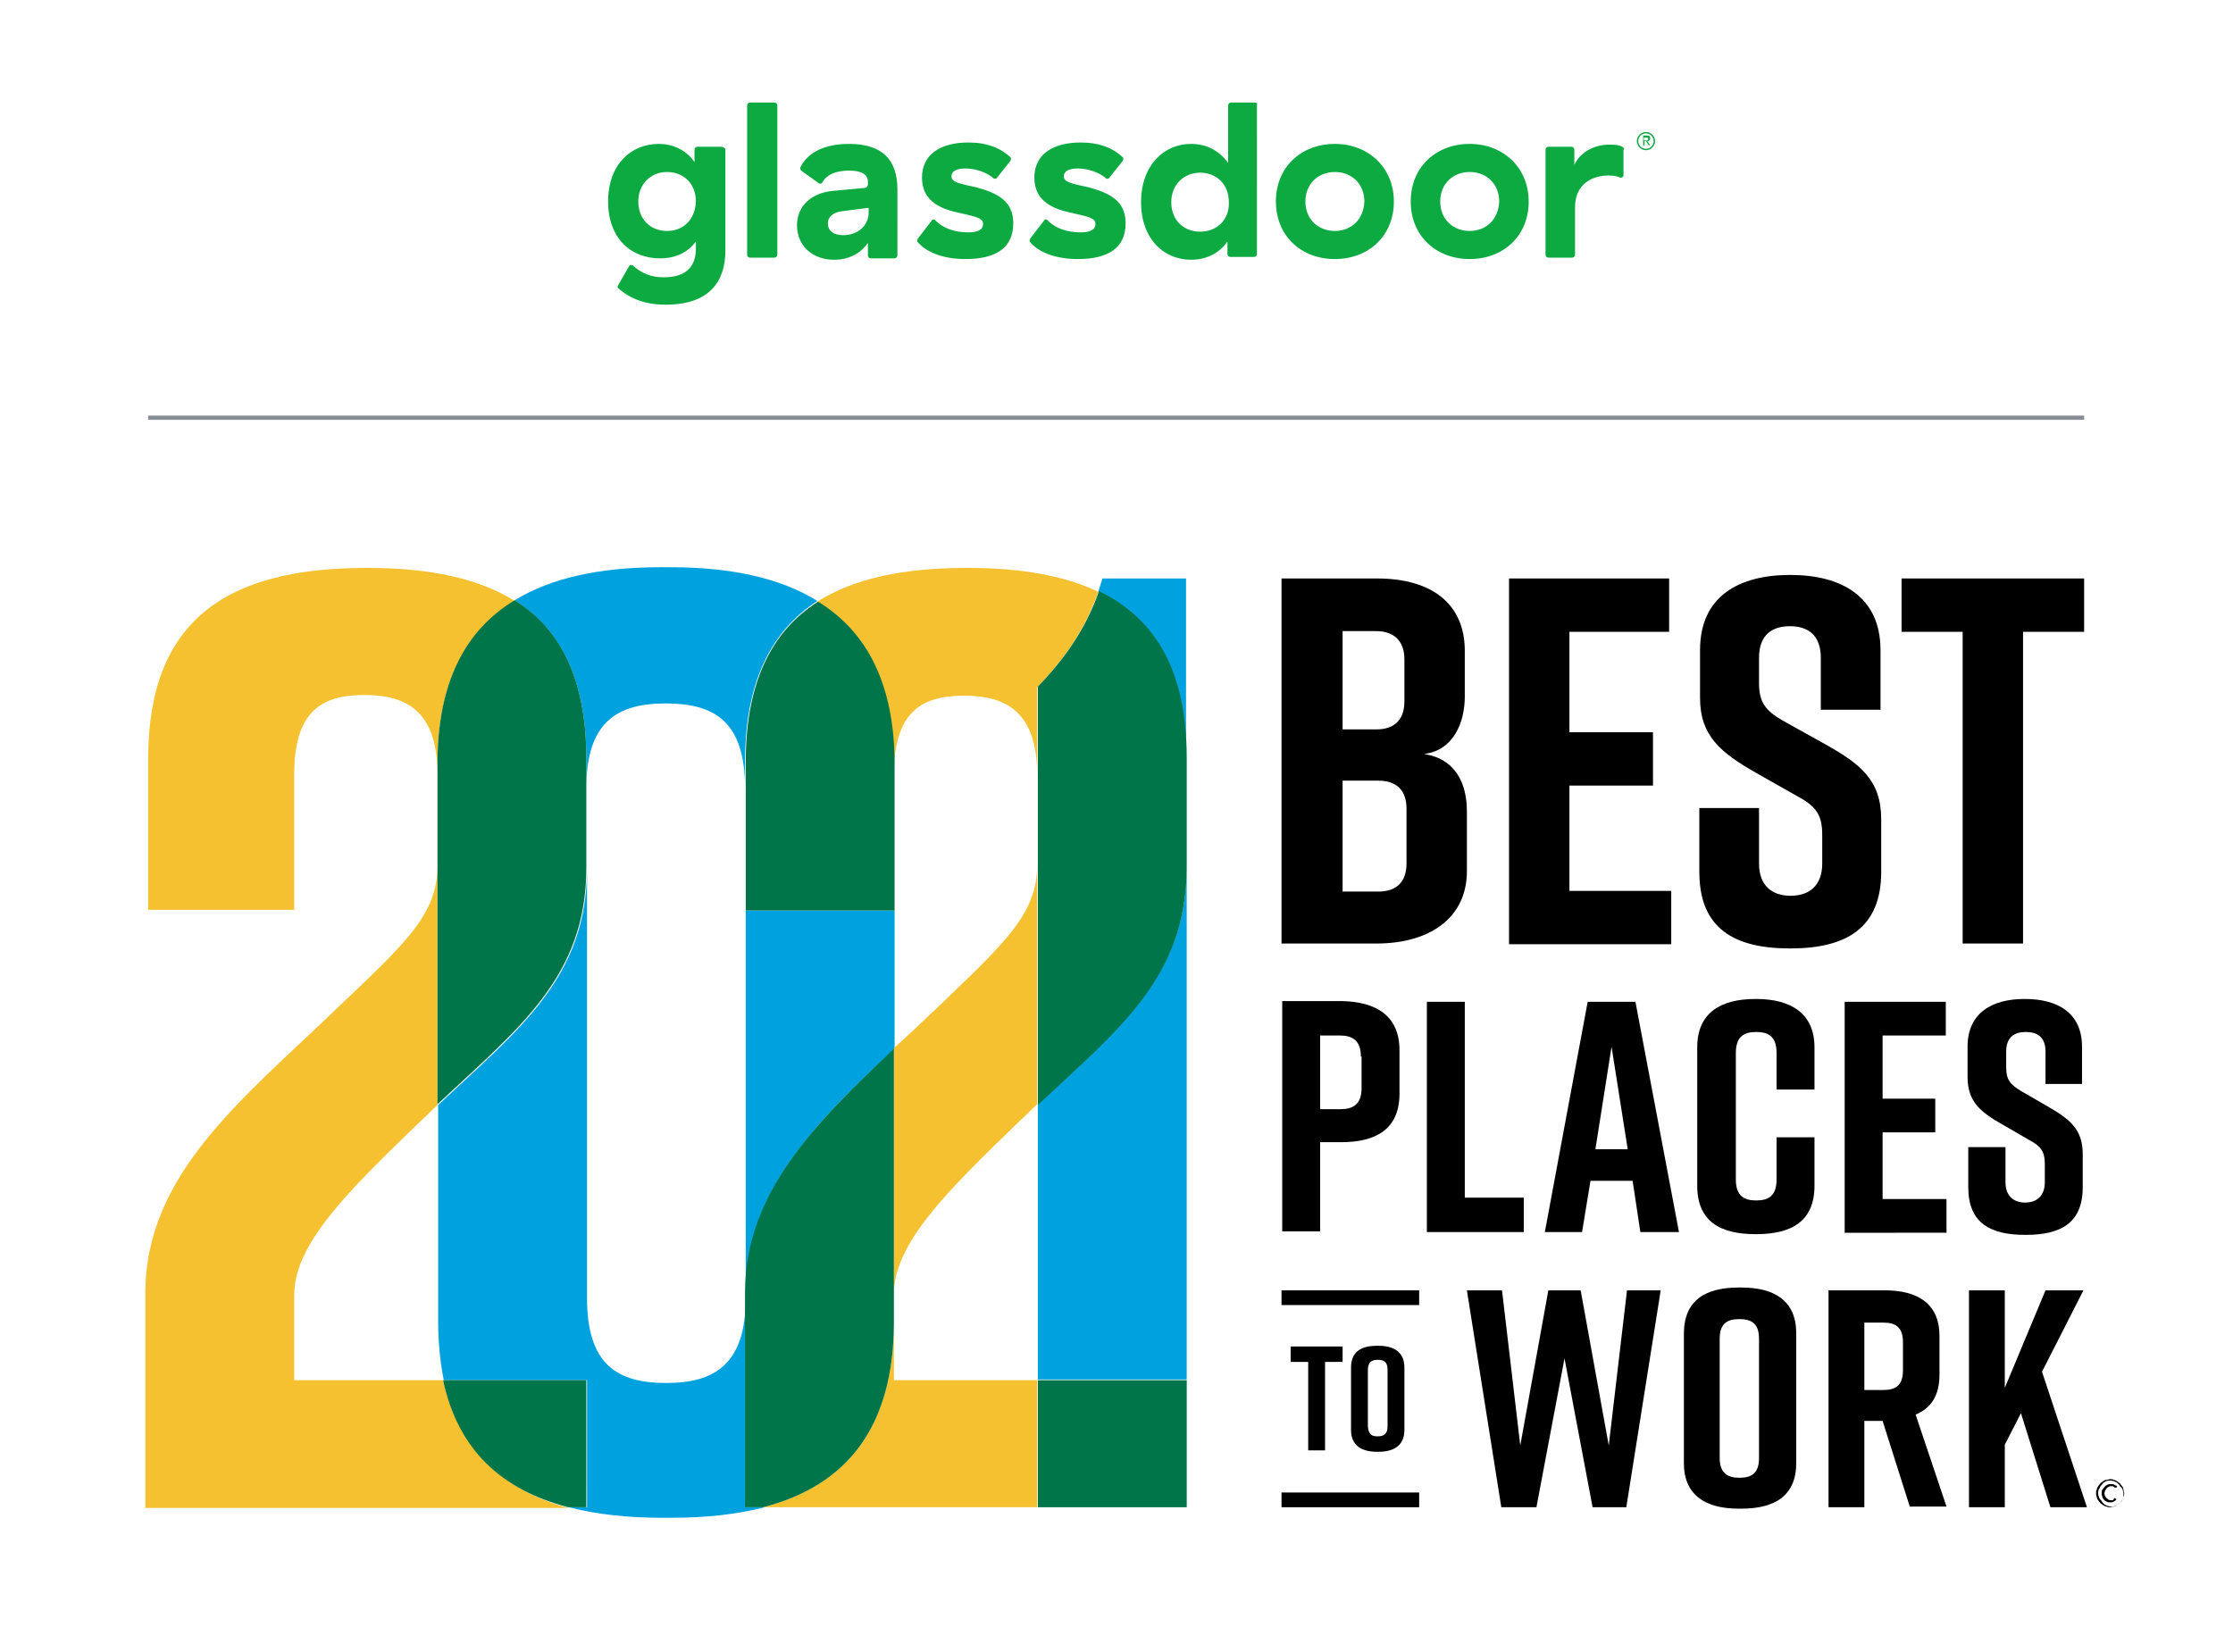 <?xml version="1.0" encoding="utf-8"?>
<!-- Generator: Adobe Illustrator 25.0.1, SVG Export Plug-In . SVG Version: 6.00 Build 0)  -->
<svg version="1.1" id="Layer_1" xmlns="http://www.w3.org/2000/svg" xmlns:xlink="http://www.w3.org/1999/xlink" x="0px" y="0px"
	 viewBox="0 0 318 235.3" style="enable-background:new 0 0 318 235.3;" xml:space="preserve">
<style type="text/css">
	.st0{fill:#00A1DF;}
	.st1{fill:#F5C131;}
	.st2{fill:#007549;}
	.st3{fill:none;stroke:#858C94;stroke-width:0.6;stroke-miterlimit:10;}
	.st4{fill:#0CAA41;}
</style>
<g>
	<g>
		<path class="st0" d="M147.8,157.3v39.2h21.2v-72.9C168.9,139.2,159.2,146.5,147.8,157.3z"/>
		<path class="st0" d="M168.9,108V82.4H157c-0.2,0.6-0.4,1.3-0.6,1.9C164.6,88.2,168.9,95.7,168.9,108z"/>
	</g>
	<g>
		<path class="st0" d="M106.2,129.7v54.4c0-14.3,10-24.3,21.2-34.7v-19.7H106.2z"/>
		<path class="st0" d="M83.5,108.1v4.2c0-9.4,4.3-12.1,11.3-12.1c7,0,11.3,2.6,11.3,12.1v2.9c0-2.8,0-5.5,0-7.1
			c0.1-11,3.7-18.2,10.3-22.5c-5.3-3.3-12.4-4.8-20.9-4.8h-1.5c-8.5,0-15.5,1.5-20.7,4.7C80,89.8,83.5,97,83.5,108.1z"/>
		<path class="st0" d="M106.2,184.9c0,9.4-4.4,12.1-11.3,12.1c-7,0-11.3-2.6-11.3-12.1v-61.2c0,15.6-9.7,22.9-21.2,33.7v30.9
			c0,3,0.3,5.8,0.8,8.3h20.4v18.1h-2.6c3.9,1,8.3,1.5,13.2,1.5h1.5c4.9,0,9.3-0.5,13.2-1.5h-2.6V184.9z"/>
	</g>
	<g>
		<path class="st1" d="M133.2,143.8c-2,1.9-3.9,3.7-5.9,5.5v35.1c0-7.2,7.2-14.4,18.1-24.9c0.8-0.7,1.5-1.5,2.3-2.2v-34.1
			C147.7,130.2,143.2,134.2,133.2,143.8z"/>
		<path class="st1" d="M127.3,196.6v-8.3c0,15.1-6.8,23.3-18.6,26.4h39v-18.1H127.3z"/>
		<path class="st1" d="M127.3,108.9v1.5c0-9.1,4-11.3,10-11.3c6,0,10.4,2.3,10.4,11.3V97.9c3.6-3.7,6.8-8.1,8.7-13.6
			c-4.8-2.3-11-3.4-18.5-3.4h-0.4c-8.8,0-15.9,1.5-21.1,4.8C123.5,90,127.3,97.5,127.3,108.9z"/>
	</g>
	<g>
		<path class="st2" d="M147.8,110.4C147.8,110.4,147.8,110.4,147.8,110.4l0,12.9c0,0,0,0,0,0v34.1c11.5-10.8,21.1-18.1,21.2-33.7
			V108c0-12.3-4.3-19.8-12.5-23.8c-1.9,5.5-5.1,9.9-8.7,13.6V110.4z"/>
		<rect x="147.8" y="196.6" class="st2" width="21.2" height="18.1"/>
	</g>
	<g>
		<path class="st2" d="M127.3,188.3v-3.8c0,0,0,0,0,0v-35.1c-11.1,10.5-21.2,20.4-21.2,34.7v0.8c0,0,0,0,0,0v29.8h2.6
			C120.6,211.6,127.3,203.3,127.3,188.3z"/>
		<path class="st2" d="M106.2,108.1c0,1.6,0,4.2,0,7.1v14.5h21.2l0-19.3c0,0,0,0,0,0v-1.5c0-11.4-3.9-18.9-10.9-23.2
			C109.9,89.9,106.3,97.1,106.2,108.1z"/>
	</g>
	<g>
		<path class="st1" d="M63.1,196.6H41.9v-12.1c0-7.2,7.2-14.4,18.1-24.9c0.8-0.7,1.5-1.5,2.3-2.2v-34.1c0,7-4.5,11-14.6,20.6
			c-13.2,12.7-27,23.4-27,40.3v30.6h60.2C71.5,212.2,65.3,206.4,63.1,196.6z"/>
		<path class="st1" d="M73.3,85.6c-5.1-3.2-12.1-4.7-20.8-4.7h-0.4c-20,0-31,7.6-31,27.2v21.5h20.8v-19.3c0-9.1,4-11.3,10-11.3
			s10.4,2.3,10.4,11.3v-1.5C62.3,97.4,66.2,89.9,73.3,85.6z"/>
	</g>
	<g>
		<path class="st2" d="M83.5,196.6H63.1c2.1,9.9,8.3,15.6,17.8,18.1h2.6V196.6z"/>
		<path class="st2" d="M83.5,123.6v-11.3v-4.2c0-11.1-3.5-18.4-10.2-22.6c-7.1,4.3-11,11.8-11,23.3v1.5v12.9v34.1
			C73.8,146.5,83.5,139.2,83.5,123.6z"/>
	</g>
</g>
<g>
	<g>
		<path d="M202.8,107.4c4.5,0.7,6.1,4.2,6.1,8.2v8.5c0,6.5-5.1,10.3-12.9,10.3h-13.5v-52h13.6c7.9,0,12.5,3.7,12.5,10.3v6.5
			C208.6,102.9,207,106.9,202.8,107.4z M191.2,103.9h4.8c2.5,0,4-1.3,4-4v-6c0-2.7-1.6-4-4-4h-4.8V103.9z M196.3,111.2h-5.1V127h5.1
			c2.5,0,4-1.3,4-4v-7.8C200.3,112.4,198.7,111.2,196.3,111.2z"/>
		<path d="M214.9,134.4v-52h22.8V90h-14.2v14.3h11.9v7.6h-11.9v15H238v7.6H214.9z"/>
		<path d="M259.3,101v-7.3c0-3.3-1.9-4.5-4.4-4.5c-2.5,0-4.4,1.2-4.4,4.5v3.6c0,2.7,0.9,3.9,3.3,5.3l6.1,3.4c5,2.8,8,5.1,8,10.7v7.5
			c0,8-5,10.9-12.9,10.9h-0.1c-7.9,0-12.9-2.8-12.9-10.9v-9.1h8.5v7.9c0,3.2,1.9,4.6,4.5,4.6c2.6,0,4.5-1.4,4.5-4.6v-4.1
			c0-2.7-0.8-4-3.4-5.4l-6-3.4c-5.1-2.9-8-5.3-8-10.7v-6.8c0-7.7,5.6-10.7,12.8-10.7h0.1c7.1,0,12.8,3,12.8,10.7v8.5H259.3z"/>
		<path d="M296.8,90h-8.7v44.4h-8.6V90h-8.7v-7.6h26V90z"/>
	</g>
	<g>
		<path d="M199.3,149.6v6.2c0,5-3.3,6.9-8.3,6.9h-3v12.7h-5.4v-32.8h8.5C196,142.7,199.3,144.7,199.3,149.6z M193.8,150.5
			c0-2.3-1.2-3-3-3H188V158h2.9c1.8,0,3-0.7,3-3V150.5z"/>
		<path d="M217,175.5h-13.8v-32.8h5.4v27.9h8.4V175.5z"/>
		<path d="M232.5,168.2h-6l-1.2,7.3h-5.3l6.1-32.8h6.8l6.2,32.8h-5.5L232.5,168.2z M231.8,163.7l-2.3-14.6l-2.3,14.6H231.8z"/>
		<path d="M258.4,168.9c0,5.1-3.3,6.9-8.3,6.9H250c-5,0-8.3-1.8-8.3-6.9v-19.7c0-4.9,3.3-6.9,8.3-6.9h0.1c5,0,8.3,2.1,8.3,6.9v6
			h-5.4v-5.2c0-2.3-1.1-3-2.9-3s-2.9,0.7-2.9,3v18c0,2.3,1.1,3,2.9,3s2.9-0.7,2.9-3v-6h5.4V168.9z"/>
		<path d="M262.7,175.5v-32.8h14.4v4.8h-9v9h7.5v4.8h-7.5v9.5h9.1v4.8H262.7z"/>
		<path d="M291.3,154.4v-4.6c0-2.1-1.2-2.8-2.8-2.8c-1.6,0-2.8,0.7-2.8,2.8v2.3c0,1.7,0.6,2.4,2.1,3.3l3.8,2.2c3.1,1.8,5,3.2,5,6.8
			v4.7c0,5.1-3.1,6.8-8.1,6.8h-0.1c-5,0-8.1-1.7-8.1-6.8v-5.7h5.3v5c0,2,1.2,2.9,2.8,2.9c1.6,0,2.8-0.9,2.8-2.9v-2.6
			c0-1.7-0.5-2.5-2.2-3.4l-3.8-2.2c-3.2-1.8-5-3.3-5-6.8v-4.3c0-4.9,3.6-6.8,8.1-6.8h0.1c4.5,0,8.1,1.9,8.1,6.8v5.3H291.3z"/>
	</g>
	<g>
		<g>
			<path d="M231.6,214.7h-4.8l-4-21.2l-4,21.2h-5l-4.9-30.9h5l2.6,22.1l4-22.1h4.6l4,22.1l2.6-22.1h4.8L231.6,214.7z"/>
			<path d="M247.6,183.4h0.4c4.7,0,7.8,1.9,7.8,6.5v18.5c0,4.7-3.1,6.5-7.8,6.5h-0.4c-4.7,0-7.8-1.9-7.8-6.5V190
				C239.8,185.2,242.9,183.4,247.6,183.4z M247.7,210.5c1.7,0,2.8-0.6,2.8-2.8v-17c0-2.2-1.1-2.8-2.8-2.8c-1.7,0-2.8,0.6-2.8,2.8v17
				C244.9,209.9,246.1,210.5,247.7,210.5z"/>
			<path d="M272,214.7l-3.9-12.3h-2.6v12.3h-5.1v-30.9h8c4.7,0,7.8,1.9,7.8,6.5v5.5c0,3-1.2,4.8-3.4,5.7l4.4,13.1H272z M265.5,198
				h2.7c1.7,0,2.8-0.6,2.8-2.8v-4c0-2.2-1.1-2.8-2.8-2.8h-2.7V198z"/>
			<path d="M292,214.7l-4.2-13.4l-2.3,4.5v8.9h-5.1v-30.9h5.1v13.9l5.8-13.9h5.4l-5.9,11.6l6.4,19.3H292z"/>
		</g>
		<g>
			<g>
				<path d="M191.2,194h-2.5v12.6h-2.4V194h-2.5v-2.2h7.4V194z"/>
				<path d="M196.1,191.7h0.2c2.2,0,3.7,0.9,3.7,3.1v8.9c0,2.2-1.5,3.1-3.7,3.1h-0.2c-2.2,0-3.7-0.9-3.7-3.1v-8.9
					C192.4,192.5,193.9,191.7,196.1,191.7z M196.2,204.6c0.8,0,1.4-0.3,1.4-1.4v-8.1c0-1.1-0.5-1.4-1.4-1.4c-0.8,0-1.4,0.3-1.4,1.4
					v8.1C194.9,204.4,195.4,204.6,196.2,204.6z"/>
			</g>
			<rect x="182.5" y="183.8" width="19.6" height="2.1"/>
			<rect x="182.5" y="212.6" width="19.6" height="2.1"/>
		</g>
	</g>
</g>
<g>
	<path d="M298.5,212.7c0-0.2,0-0.4,0.1-0.5c0-0.2,0.1-0.3,0.2-0.5c0.1-0.1,0.2-0.3,0.3-0.4c0.1-0.1,0.3-0.2,0.4-0.3
		c0.1-0.1,0.3-0.2,0.5-0.2c0.2,0,0.3-0.1,0.5-0.1c0.2,0,0.4,0,0.5,0.1c0.2,0,0.3,0.1,0.5,0.2c0.1,0.1,0.3,0.2,0.4,0.3
		c0.1,0.1,0.2,0.3,0.3,0.4c0.1,0.1,0.2,0.3,0.2,0.5c0,0.2,0.1,0.3,0.1,0.5c0,0.2,0,0.4-0.1,0.5c0,0.2-0.1,0.3-0.2,0.5
		c-0.1,0.1-0.2,0.3-0.3,0.4c-0.1,0.1-0.3,0.2-0.4,0.3c-0.1,0.1-0.3,0.2-0.5,0.2c-0.2,0-0.3,0.1-0.5,0.1c-0.2,0-0.4,0-0.5-0.1
		c-0.2,0-0.3-0.1-0.5-0.2c-0.1-0.1-0.3-0.2-0.4-0.3c-0.1-0.1-0.2-0.3-0.3-0.4c-0.1-0.1-0.2-0.3-0.2-0.5
		C298.5,213.1,298.5,212.9,298.5,212.7z M298.8,212.7c0,0.2,0,0.3,0.1,0.5c0,0.1,0.1,0.3,0.2,0.4c0.1,0.1,0.2,0.2,0.3,0.4
		c0.1,0.1,0.2,0.2,0.3,0.3c0.1,0.1,0.3,0.1,0.4,0.2c0.1,0,0.3,0.1,0.5,0.1c0.2,0,0.5,0,0.7-0.1c0.2-0.1,0.4-0.2,0.6-0.4
		c0.2-0.2,0.3-0.3,0.4-0.6c0.1-0.2,0.1-0.4,0.1-0.7c0-0.2,0-0.3-0.1-0.5c0-0.2-0.1-0.3-0.2-0.4c-0.1-0.1-0.2-0.2-0.3-0.4
		c-0.1-0.1-0.2-0.2-0.3-0.3s-0.3-0.1-0.4-0.2c-0.1,0-0.3-0.1-0.5-0.1c-0.2,0-0.5,0-0.7,0.1c-0.2,0.1-0.4,0.2-0.5,0.4
		c-0.2,0.2-0.3,0.3-0.4,0.6C298.8,212.2,298.8,212.5,298.8,212.7z M301.1,213.4C301.2,213.4,301.2,213.4,301.1,213.4
		C301.2,213.4,301.2,213.4,301.1,213.4c0.1,0,0.1,0,0.1,0s0,0,0,0l0.2,0.2c-0.1,0.1-0.2,0.2-0.4,0.3c-0.2,0.1-0.3,0.1-0.5,0.1
		c-0.2,0-0.3,0-0.5-0.1c-0.1-0.1-0.3-0.1-0.4-0.3c-0.1-0.1-0.2-0.2-0.2-0.4c-0.1-0.2-0.1-0.3-0.1-0.5c0-0.2,0-0.4,0.1-0.5
		s0.2-0.3,0.3-0.4c0.1-0.1,0.2-0.2,0.4-0.3c0.2-0.1,0.3-0.1,0.5-0.1c0.2,0,0.4,0,0.5,0.1c0.1,0.1,0.3,0.1,0.4,0.2l-0.1,0.2
		c0,0,0,0,0,0c0,0,0,0-0.1,0c0,0-0.1,0-0.1,0c0,0-0.1,0-0.1-0.1c0,0-0.1,0-0.2-0.1c-0.1,0-0.2,0-0.3,0c-0.1,0-0.2,0-0.3,0.1
		c-0.1,0-0.2,0.1-0.3,0.2c-0.1,0.1-0.1,0.2-0.2,0.3c0,0.1-0.1,0.2-0.1,0.4c0,0.1,0,0.3,0.1,0.4c0,0.1,0.1,0.2,0.2,0.3
		c0.1,0.1,0.2,0.1,0.2,0.2c0.1,0,0.2,0.1,0.3,0.1c0.1,0,0.2,0,0.2,0c0.1,0,0.1,0,0.2,0c0,0,0.1,0,0.1-0.1S301.1,213.4,301.1,213.4z"
		/>
</g>
<line class="st3" x1="21.1" y1="59.5" x2="296.8" y2="59.5"/>
<g>
	<g>
		<path id="wordmark_13_" class="st4" d="M102.7,20.9h-3.4c-0.2,0-0.4,0.2-0.4,0.4v1.8c-0.9-1.4-2.7-2.6-5.1-2.6
			c-3.9,0-7.2,2.9-7.2,8.2c0,5.2,3.2,8.1,7.4,8.1c2.3,0,4-0.9,5.1-2.4v1c0,2.3-1.1,4.1-4.6,4.1c-1.8,0-3.2-0.6-4.4-1.7
			c-0.2-0.1-0.4-0.1-0.5,0.1l-1.5,2.6c-0.2,0.3-0.2,0.5,0,0.6c1.6,1.4,3.7,2.3,6.7,2.3c6.6,0,8.5-3.7,8.5-7.7V21.2
			C103.1,21,102.9,20.9,102.7,20.9z M95,32.9c-2.4,0-4.1-1.7-4.1-4.2s1.8-4.2,4.1-4.2s4.1,1.6,4.1,4.2C99,31.3,97.3,32.9,95,32.9z
			 M110.7,15v21.3c0,0.2-0.2,0.4-0.4,0.4h-3.5c-0.2,0-0.4-0.2-0.4-0.4V15c0-0.2,0.2-0.4,0.4-0.4h3.5C110.5,14.6,110.7,14.8,110.7,15
			z M120.9,20.5c-3.3,0-5.8,1.1-6.9,3.3c-0.1,0.2,0,0.4,0.1,0.5l2.5,1.8c0.2,0.1,0.4,0.1,0.5-0.1c0.7-1.3,2.3-1.7,3.8-1.7
			c1.9,0,2.7,0.6,2.7,1.6v0.3c0,0.4-0.2,0.6-0.8,0.6l-4.3,0.4c-2.9,0.3-5,2.1-5,4.9c0,2.9,2.2,4.9,5.3,4.9c2.4,0,4-1.2,4.8-2.4v1.8
			c0,0.2,0.2,0.4,0.4,0.4h3.4c0.2,0,0.4-0.2,0.4-0.4V27C127.8,22.6,125.5,20.5,120.9,20.5z M123.7,30.3c0,1.7-1.4,3.2-3.6,3.2
			c-1.4,0-2.2-0.6-2.2-1.7c0-0.9,0.7-1.5,1.9-1.7l3.9-0.5L123.7,30.3z M144.3,31.8c0,3.6-2.6,5.1-6.8,5.1c-2.9,0-5.4-0.8-6.8-2.4
			c-0.1-0.1-0.1-0.3,0-0.5l2-2.6c0.1-0.2,0.4-0.2,0.5,0c1.1,1.1,2.7,1.7,4.7,1.7c1.2,0,2.1-0.3,2.1-1.2c0-0.8-0.8-1-3.5-1.6
			c-2.3-0.5-5.2-1.5-5.2-5c0-3.2,2.5-5,6.6-5c2.7,0,4.6,0.8,6,2.1c0.1,0.1,0.1,0.3,0,0.5l-1.9,2.4c-0.1,0.2-0.4,0.2-0.5,0.1
			c-0.9-0.8-2.5-1.4-4-1.4c-1.3,0-2,0.4-2,1.1c0,0.8,0.8,1,3.6,1.6C142,27.5,144.3,28.6,144.3,31.8z M160.3,31.8
			c0,3.6-2.6,5.1-6.8,5.1c-2.9,0-5.4-0.8-6.8-2.4c-0.1-0.1-0.1-0.3,0-0.5l2-2.6c0.1-0.2,0.4-0.2,0.5,0c1.1,1.1,2.7,1.7,4.7,1.7
			c1.2,0,2.1-0.3,2.1-1.2c0-0.8-0.8-1-3.5-1.6c-2.3-0.5-5.2-1.5-5.2-5c0-3.2,2.5-5,6.6-5c2.7,0,4.6,0.8,6,2.1c0.1,0.1,0.1,0.3,0,0.5
			l-1.9,2.4c-0.1,0.2-0.4,0.2-0.5,0.1c-0.9-0.8-2.5-1.4-4-1.4c-1.3,0-2,0.4-2,1.1c0,0.8,0.8,1,3.6,1.6
			C158,27.5,160.3,28.6,160.3,31.8z M178.7,14.6h-3.4c-0.2,0-0.4,0.2-0.4,0.4v8.2c-1.1-1.5-2.8-2.7-5.3-2.7c-3.8,0-7.1,3-7.1,8.3
			s3.3,8.2,7.1,8.2c2.3,0,4.1-1,5.2-2.6v1.8c0,0.2,0.2,0.4,0.4,0.4h3.4c0.2,0,0.4-0.2,0.4-0.4V14.9
			C179.1,14.8,178.9,14.6,178.7,14.6z M170.9,33c-2.4,0-4.1-1.7-4.1-4.2s1.8-4.2,4.1-4.2c2.3,0,4.1,1.6,4.1,4.2
			C175.1,31.3,173.3,33,170.9,33z M190.1,20.5c-4.8,0-8.4,3.3-8.4,8.2c0,4.9,3.6,8.2,8.4,8.2c4.8,0,8.4-3.3,8.4-8.2
			C198.5,23.9,194.9,20.5,190.1,20.5z M190.1,32.9c-2.4,0-4.2-1.7-4.2-4.2s1.8-4.2,4.2-4.2c2.4,0,4.2,1.7,4.2,4.2
			C194.2,31.3,192.4,32.9,190.1,32.9z M209.3,20.5c-4.8,0-8.4,3.3-8.4,8.2c0,4.9,3.6,8.2,8.4,8.2c4.8,0,8.4-3.3,8.4-8.2
			C217.7,23.9,214.1,20.5,209.3,20.5z M209.3,32.9c-2.4,0-4.2-1.7-4.2-4.2s1.8-4.2,4.2-4.2c2.4,0,4.2,1.7,4.2,4.2
			C213.4,31.3,211.6,32.9,209.3,32.9z M231.3,21.3c0-0.2-0.1-0.3-0.3-0.4c-0.3-0.2-0.8-0.3-1.8-0.3c-2.2,0-4.2,1.1-5,2.9v-2.2
			c0-0.2-0.2-0.4-0.4-0.4h-3.3c-0.2,0-0.4,0.2-0.4,0.4v15c0,0.2,0.2,0.4,0.4,0.4h3.4c0.2,0,0.4-0.2,0.4-0.4v-6.8
			c0-3,2.1-4.5,4.8-4.5c0.6,0,1.3,0.1,1.6,0.3c0.2,0.1,0.5-0.1,0.5-0.3V21.3z"/>
	</g>
	<g id="r_2_">
		<g>
			<path class="st4" d="M234.5,19.3c0.2,0,0.3,0,0.4,0.1c0.1,0.1,0.1,0.2,0.1,0.3c0,0.1,0,0.2-0.1,0.3c-0.1,0.1-0.2,0.1-0.3,0.1
				l0.4,0.6h-0.2l-0.4-0.6h-0.2v0.6H234v-1.4L234.5,19.3L234.5,19.3z M234.4,20c0.1,0,0.1,0,0.1,0c0,0,0.1,0,0.1,0
				c0,0,0.1,0,0.1-0.1c0,0,0-0.1,0-0.1c0,0,0-0.1,0-0.1c0,0,0-0.1-0.1-0.1s-0.1,0-0.1,0c0,0-0.1,0-0.1,0h-0.3V20L234.4,20z"/>
			<path class="st4" d="M234.4,19c0.6,0,1.1,0.5,1.1,1.1s-0.5,1.1-1.1,1.1c-0.6,0-1.1-0.5-1.1-1.1S233.8,19,234.4,19 M234.4,18.8
				c-0.7,0-1.3,0.6-1.3,1.3s0.6,1.3,1.3,1.3c0.7,0,1.3-0.6,1.3-1.3C235.7,19.4,235.1,18.8,234.4,18.8L234.4,18.8z"/>
		</g>
	</g>
</g>
</svg>
